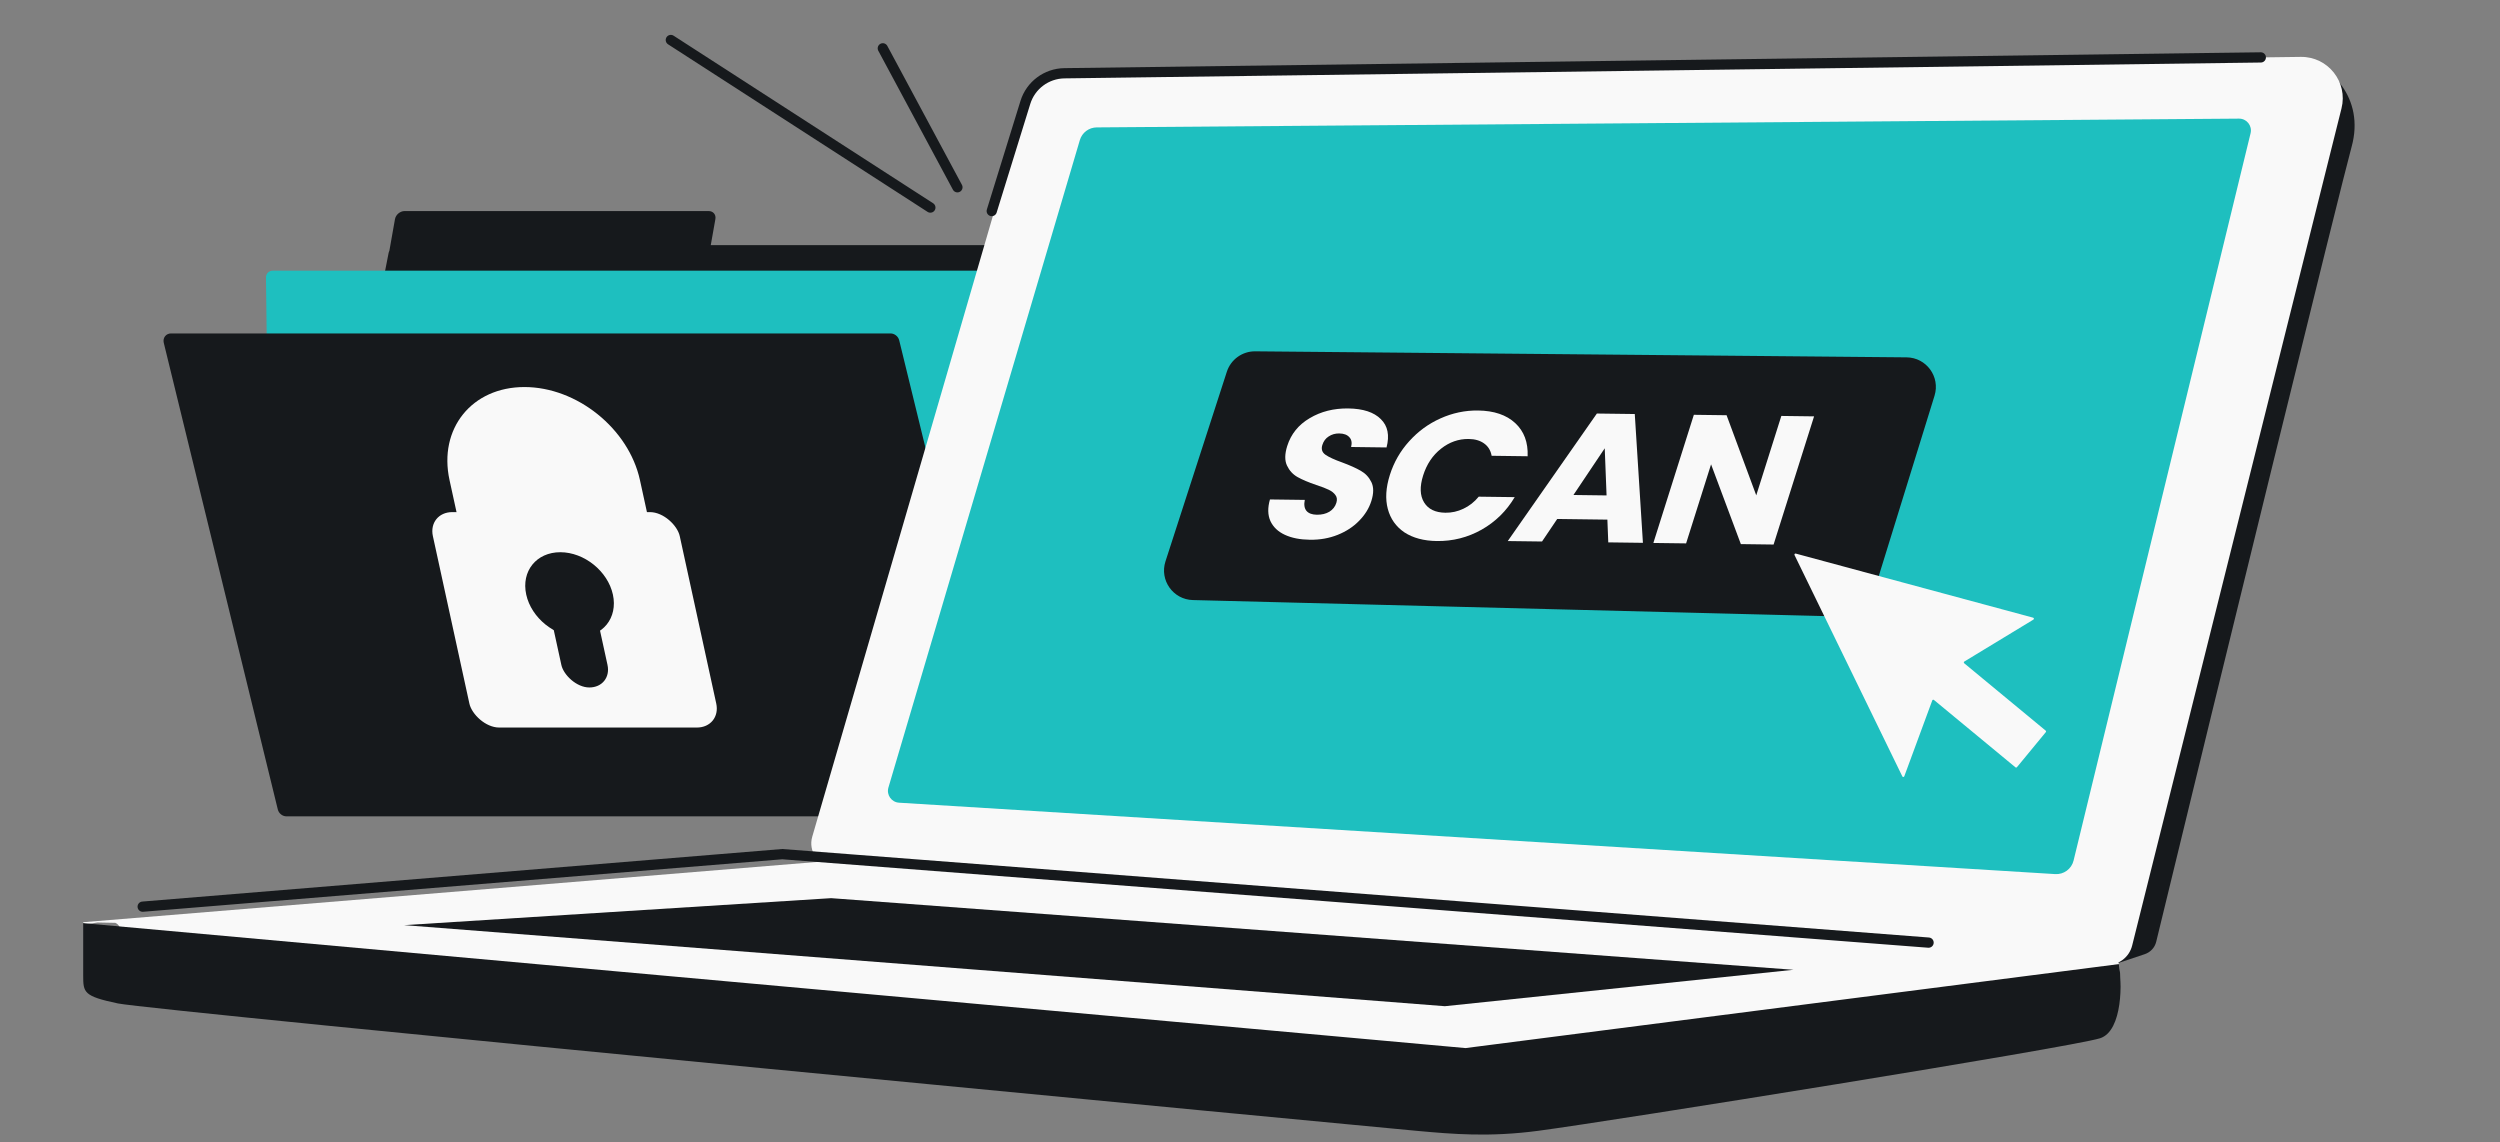 <svg width="488" height="223" viewBox="0 0 488 223" fill="none" xmlns="http://www.w3.org/2000/svg">
<rect x="0" y="0" width="488" height="223" fill="#808080" stroke="none"/>
<path fillRule="evenodd" clipRule="evenodd" d="M78.987 41.198C78.101 41.198 77.254 41.908 77.099 42.779L76.005 48.953C75.935 49.094 75.883 49.244 75.852 49.399L54.684 157.355C54.513 158.23 55.1 158.945 55.989 158.945H196.472C197.347 158.945 198.186 158.253 198.355 157.392L219.523 49.437C219.694 48.562 219.107 47.847 218.218 47.847H138.743L139.645 42.759C139.798 41.895 139.213 41.198 138.334 41.198H78.987Z" fill="#16191C"/>
<path d="M51.92 54.17C51.91 53.4 52.487 52.832 53.276 52.832H193.722C194.7 52.832 195.592 53.691 195.603 54.645L196.698 144.862C196.707 145.632 196.131 146.2 195.342 146.2H54.896C53.918 146.2 53.026 145.341 53.014 144.387L51.92 54.17Z" fill="#1EBFBF"/>
<path d="M175.527 66.437C175.337 65.66 174.614 65.086 173.824 65.086L33.379 65.086C32.4 65.086 31.731 65.953 31.966 66.916L54.226 158.002C54.416 158.779 55.139 159.353 55.928 159.353L196.374 159.353C197.352 159.353 198.022 158.485 197.786 157.522L175.527 66.437Z" fill="#16191C"/>
<path fillRule="evenodd" clipRule="evenodd" d="M121.476 110.764L118.077 95.201C116.589 88.388 109.339 82.551 102.366 82.551C99.14 82.551 97.028 83.782 95.838 85.259C94.649 86.736 93.897 89.063 94.586 92.214L97.984 107.777C99.472 114.59 106.722 120.427 113.695 120.427C116.921 120.427 119.034 119.196 120.223 117.719C121.412 116.242 122.164 113.915 121.476 110.764ZM102.366 75.551C92.102 75.551 85.557 83.68 87.747 93.708L91.146 109.27C93.336 119.298 103.432 127.427 113.695 127.427C123.959 127.427 130.505 119.298 128.315 109.27L124.916 93.708C122.726 83.68 112.63 75.551 102.366 75.551Z" fill="#F9F9F9"/>
<rect x="1.213" y="0.977" width="48.19" height="43.042" rx="4.799" transform="matrix(1 0 0.213 0.977 82.055 99.01)" fill="#F9F9F9" stroke="#F9F9F9" stroke-width="https://surfshark.com/website/_next/public/_shared/images/i18n-sections/one-bundle-section/2"/>
<path d="M119.637 116.057C120.634 120.622 117.654 124.322 112.982 124.322C108.31 124.322 103.715 120.622 102.718 116.057C101.721 111.493 104.7 107.793 109.372 107.793C114.044 107.793 118.64 111.493 119.637 116.057Z" fill="#16191C"/>
<rect width="9.008" height="18.017" rx="4.504" transform="matrix(1 0 0.213 0.977 106.698 116.592)" fill="#16191C"/>
<path d="M16.239 180.013L159.971 168.21L413.523 187.78C414.177 190.917 414.356 197.543 409.834 198.956C404.181 200.723 299.748 212.504 285.386 215.818C279.18 217.25 272.667 218.535 266.882 217.475C261.096 216.415 36.984 188.716 30.272 187.302C23.559 185.889 23.485 185.183 23.485 181.815C23.485 180.913 23.101 180.403 22.51 180.136L19.052 180.068C17.547 180.299 16.239 180.594 16.239 180.013Z" fill="#F9F9F9"/>
<path d="M286.07 204.585L413.595 188.193C414.249 191.33 414.428 201.263 409.906 202.676C404.253 204.443 314.944 218.781 300.334 220.725C290.665 222.012 283.473 221.364 276.809 220.764L276.377 220.725C269.591 220.115 29.738 197.287 23.025 195.873C16.312 194.46 16.239 193.754 16.239 190.386V180.201L286.07 204.585Z" fill="#16191C"/>
<path d="M418.63 186.263L413.525 187.965C423.53 128.376 444.661 10.684 449.147 11.476C454.754 12.465 461.68 19.062 459.041 28.627C456.956 36.186 433.027 133.657 420.894 183.824C420.613 184.985 419.763 185.885 418.63 186.263Z" fill="#16191C"/>
<path d="M162.242 175.321L350.085 189.301L282.032 196.411L78.886 180.586L162.242 175.321Z" fill="#16191C"/>
<path d="M416.192 184.584L457.063 21.148C458.35 16.003 454.417 11.034 449.114 11.104L207.874 14.301C204.319 14.348 201.213 16.712 200.219 20.126L158.548 163.335C157.728 166.15 159.705 169.006 162.629 169.231L411.349 188.365C413.64 188.365 415.636 186.806 416.192 184.584Z" fill="#F9F9F9"/>
<path d="M441.31 11.206L207.768 14.301C204.264 14.348 201.19 16.646 200.153 19.993L193.588 41.198" stroke="#16191C" stroke-width="2" stroke-linecap="round"/>
<path d="M173.421 153.727L210.785 27.351C211.217 25.888 212.555 24.88 214.08 24.869L437.051 23.155C438.555 23.143 439.669 24.549 439.313 26.011L404.761 167.985C404.364 169.616 402.856 170.727 401.181 170.624L175.493 156.687C174.012 156.596 173 155.15 173.421 153.727Z" fill="#1EBFBF"/>
<path d="M172.324 9.432L186.889 36.556M181.606 40.518L130.946 7.807" stroke="#16191C" stroke-width="2" stroke-linecap="round"/>
<path d="M239.475 72.574C240.252 70.173 242.499 68.554 245.022 68.578L372.16 69.755C376.026 69.791 378.765 73.542 377.623 77.235L365.545 116.29C364.781 118.76 362.467 120.422 359.882 120.356L232.847 117.132C228.99 117.034 226.312 113.253 227.5 109.582L239.475 72.574Z" fill="#16191C"/>
<path d="M346.205 106.293L339.815 106.209L334.001 90.639L329.127 106.069L322.737 105.986L330.639 80.969L337.029 81.053L342.82 96.694L347.717 81.192L354.107 81.276L346.205 106.293Z" fill="#F9F9F9"/>
<path d="M313.76 101.431L303.97 101.303L301.004 105.701L294.315 105.614L311.709 80.721L319.108 80.818L320.698 105.959L313.934 105.87L313.76 101.431ZM313.602 96.706L313.244 87.505L307.137 96.621L313.602 96.706Z" fill="#F9F9F9"/>
<path d="M271.298 92.715C272.079 90.245 273.333 88.054 275.062 86.145C276.799 84.211 278.832 82.723 281.163 81.68C283.526 80.614 285.978 80.097 288.519 80.13C291.633 80.171 294.051 80.99 295.773 82.587C297.495 84.184 298.302 86.341 298.194 89.06L291.169 88.968C290.976 87.915 290.48 87.11 289.681 86.551C288.907 85.992 287.909 85.704 286.688 85.688C284.72 85.663 282.92 86.295 281.286 87.586C279.653 88.876 278.491 90.615 277.8 92.8C277.11 94.986 277.169 96.74 277.977 98.063C278.785 99.385 280.173 100.06 282.141 100.085C283.362 100.101 284.532 99.842 285.651 99.308C286.795 98.775 287.794 97.989 288.647 96.95L295.672 97.042C294.069 99.741 291.912 101.859 289.199 103.398C286.494 104.914 283.585 105.651 280.471 105.61C277.93 105.577 275.819 105.012 274.139 103.917C272.491 102.798 271.411 101.269 270.897 99.33C270.384 97.391 270.518 95.186 271.298 92.715Z" fill="#F9F9F9"/>
<path d="M255.691 105.359C253.773 105.334 252.148 105.015 250.816 104.401C249.484 103.787 248.541 102.892 247.987 101.716C247.458 100.54 247.427 99.132 247.895 97.492L254.696 97.581C254.503 98.509 254.614 99.226 255.03 99.733C255.453 100.215 256.125 100.463 257.047 100.475C257.993 100.487 258.804 100.295 259.48 99.898C260.163 99.478 260.621 98.899 260.854 98.163C261.049 97.545 260.986 97.031 260.665 96.622C260.369 96.212 259.939 95.873 259.373 95.603C258.833 95.333 258.03 95.025 256.964 94.677C255.428 94.156 254.203 93.639 253.289 93.126C252.376 92.613 251.686 91.864 251.222 90.88C250.757 89.896 250.773 88.62 251.268 87.052C252.003 84.724 253.462 82.918 255.643 81.634C257.832 80.327 260.347 79.692 263.187 79.729C266.077 79.767 268.196 80.463 269.544 81.816C270.9 83.146 271.269 84.988 270.651 87.341L263.738 87.251C263.943 86.443 263.83 85.809 263.4 85.35C262.977 84.867 262.317 84.62 261.42 84.608C260.648 84.598 259.962 84.792 259.361 85.19C258.767 85.564 258.354 86.119 258.122 86.855C257.866 87.663 258.066 88.298 258.721 88.76C259.375 89.222 260.467 89.725 261.996 90.27C263.518 90.838 264.723 91.379 265.611 91.892C266.525 92.404 267.218 93.141 267.69 94.102C268.162 95.062 268.162 96.29 267.689 97.787C267.239 99.213 266.444 100.502 265.304 101.656C264.189 102.811 262.8 103.723 261.137 104.393C259.475 105.063 257.659 105.385 255.691 105.359Z" fill="#F9F9F9"/>
<path d="M396.92 120.948C397.077 120.853 397.043 120.618 396.867 120.57L350.533 108.059C350.361 108.013 350.214 108.19 350.292 108.351L371.335 151.551C371.415 151.716 371.653 151.704 371.717 151.532L377.18 136.721C377.229 136.586 377.397 136.541 377.507 136.632L393.415 149.782C393.504 149.856 393.635 149.843 393.708 149.754L399.345 142.91C399.418 142.822 399.405 142.691 399.317 142.618L383.413 129.469C383.302 129.378 383.315 129.205 383.437 129.131L396.92 120.948Z" fill="#F9F9F9"/>
<path d="M376.457 184L152.694 166.729L27.85 176.981" stroke="#16191C" stroke-width="2" stroke-linecap="round"/>
</svg>
